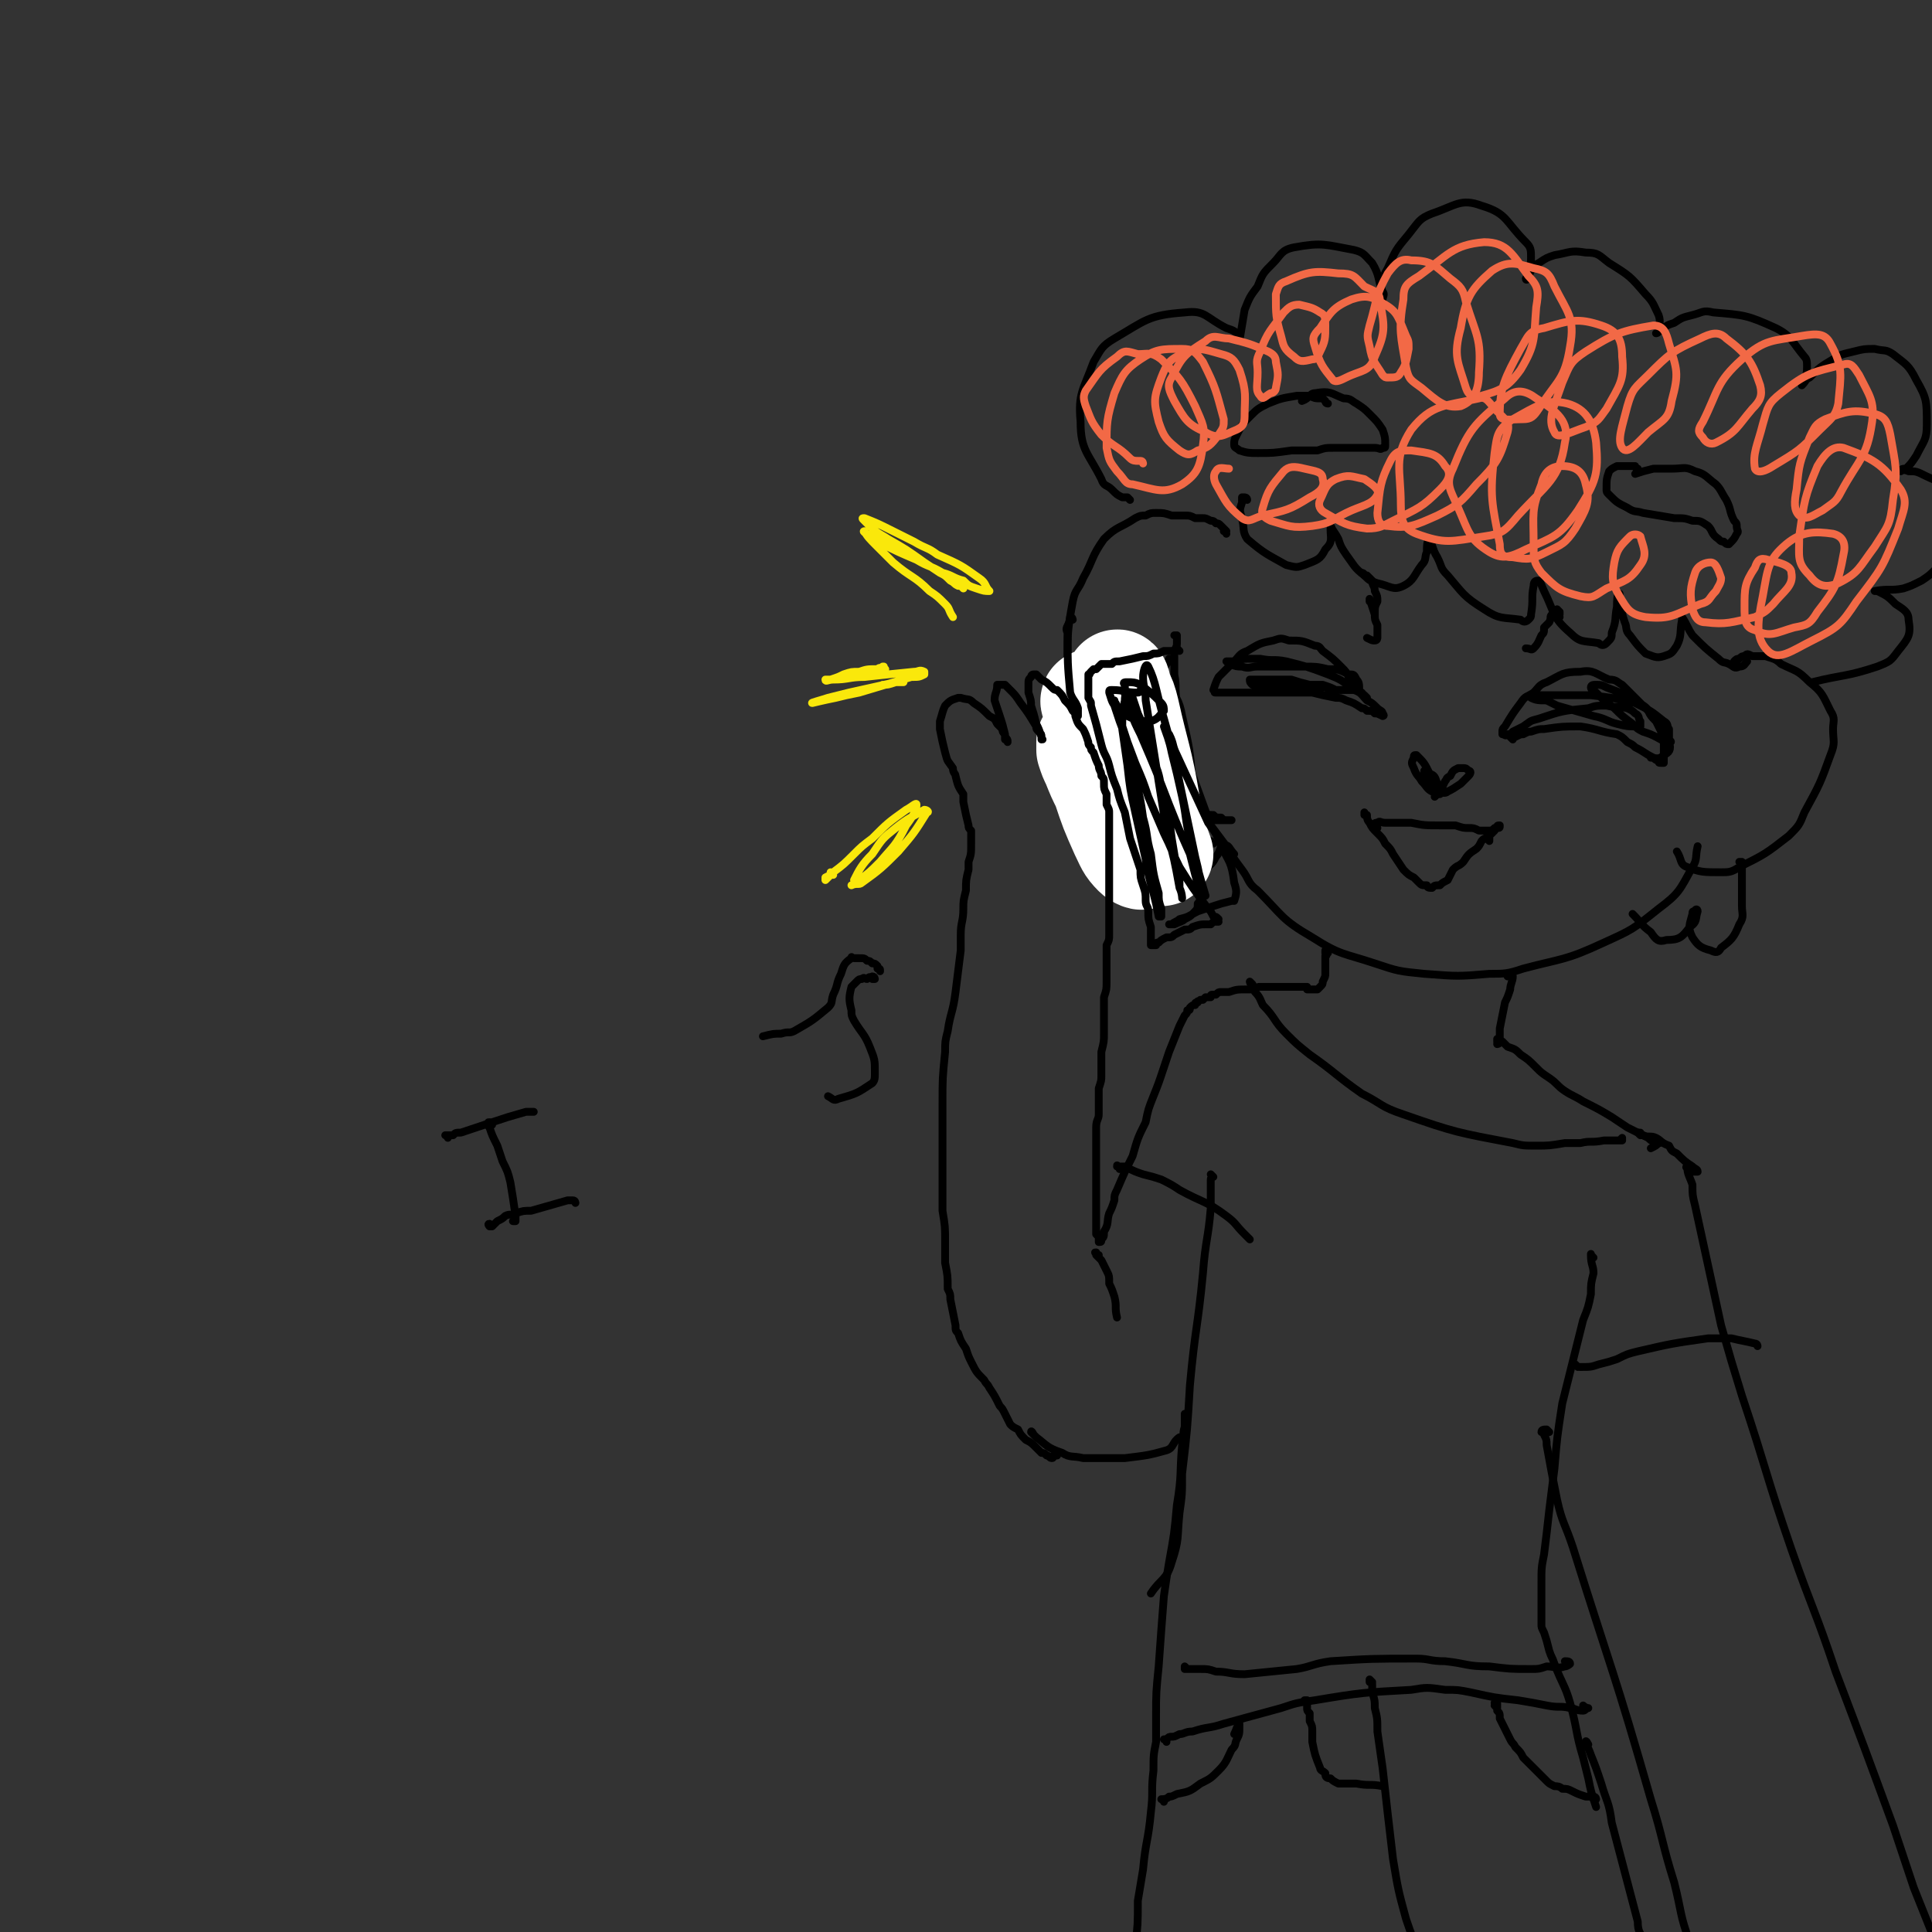 <svg viewBox='0 0 742 742' version='1.1' xmlns='http://www.w3.org/2000/svg' xmlns:xlink='http://www.w3.org/1999/xlink'><rect x="0" y="0" width="742" height="742" fill="#333333" stroke="none"/><g fill='none' stroke='#000000' stroke-width='3' stroke-linecap='round' stroke-linejoin='round'><path d='M452,245c0,0 0,-1 -1,-1 0,0 1,0 1,0 0,0 0,0 0,0 0,1 0,1 0,1 0,1 0,1 0,2 0,1 0,1 -1,3 0,2 0,2 0,4 0,2 0,2 0,5 1,5 0,5 1,11 1,8 1,8 3,17 1,4 0,4 2,8 4,11 4,11 8,22 3,4 3,4 6,8 3,5 3,5 6,9 3,4 2,5 6,8 10,10 9,11 21,18 11,7 12,6 24,10 9,3 9,3 19,4 13,1 13,1 25,0 6,0 7,0 13,-2 15,-4 16,-3 31,-10 11,-5 11,-5 21,-13 8,-6 8,-7 13,-16 2,-3 1,-4 2,-8 '/><path d='M471,205c0,-1 -1,-1 -1,-1 0,-1 1,0 1,0 -1,-1 -1,-1 -2,-2 -1,-1 -1,-1 -2,-1 -1,-1 -1,-1 -2,-1 -2,-1 -2,-1 -3,-1 -1,0 -1,0 -3,0 -2,-1 -2,-1 -4,-1 -3,0 -3,0 -5,0 -3,-1 -3,-1 -6,-1 -2,0 -2,0 -4,1 -2,0 -2,0 -4,1 -6,4 -7,3 -12,8 -5,7 -4,8 -8,15 -2,5 -3,4 -4,9 -2,11 -2,12 -2,22 0,5 1,5 2,9 2,4 2,4 5,7 5,6 6,6 12,10 5,2 5,2 10,2 5,1 5,0 10,0 '/><path d='M667,255c0,0 -1,-1 -1,-1 0,0 0,0 0,0 1,-1 1,-1 2,-1 1,-1 1,-1 2,-1 1,-1 1,-1 3,0 3,0 3,0 5,0 3,1 4,1 6,3 6,3 6,2 11,7 5,4 5,5 8,11 2,3 1,4 1,7 0,5 1,5 -1,10 -4,11 -4,11 -10,22 -2,5 -2,5 -6,9 -9,7 -9,7 -19,12 -3,2 -4,2 -7,2 -7,0 -8,0 -13,-2 -3,-1 -2,-3 -4,-6 '/><path d='M548,297c0,0 -1,-1 -1,-1 0,1 0,2 1,3 1,1 1,1 2,2 1,0 1,0 2,1 0,1 0,1 0,2 -1,0 -1,0 -2,0 -2,-1 -2,-2 -4,-4 -1,-2 -2,-2 -3,-5 -1,-2 -1,-2 0,-4 0,-1 0,-1 1,-1 3,3 3,3 5,7 2,1 2,1 3,4 1,2 1,2 1,4 0,0 0,0 0,0 1,-1 0,-1 1,-2 0,-1 0,-1 1,-3 1,-1 0,-1 2,-2 1,-2 1,-2 3,-3 1,0 1,0 2,0 1,0 1,0 2,1 1,0 1,1 0,2 -1,1 -1,1 -3,3 -3,2 -3,2 -5,3 -1,1 -2,0 -3,1 -1,0 -1,0 -2,1 '/><path d='M525,314c0,-1 -1,-1 -1,-1 0,0 0,0 0,0 0,0 0,-1 0,-1 0,0 0,0 0,1 0,0 1,0 1,0 0,1 0,2 1,3 1,2 1,2 3,4 2,2 2,2 3,4 2,2 2,2 3,4 2,3 2,3 4,6 2,2 2,2 4,3 1,1 1,1 2,2 1,1 1,1 3,1 0,1 1,1 2,1 1,-1 1,-1 3,-1 1,-1 1,-1 3,-2 1,-2 1,-2 2,-4 2,-2 2,-1 4,-3 2,-3 2,-3 5,-5 1,-1 1,-1 2,-3 1,-1 1,-1 2,-1 0,-1 0,-1 1,-2 1,0 1,0 1,0 0,0 0,0 1,-1 0,0 0,0 0,0 0,0 0,0 0,0 0,0 0,0 0,0 -1,0 -1,0 -2,0 -2,0 -2,0 -4,0 -2,-1 -2,-1 -4,-1 -2,0 -2,0 -5,-1 -3,0 -3,0 -6,0 -6,0 -6,0 -11,-1 -3,0 -3,0 -6,0 -2,0 -2,0 -4,0 -2,0 -2,-1 -3,0 -1,0 -1,0 -1,1 0,0 0,0 1,1 '/><path d='M572,323c0,0 0,0 -1,-1 0,0 1,1 1,1 0,0 0,0 0,-1 0,0 0,0 0,0 0,-1 0,-1 0,-1 1,-1 1,-1 1,-2 1,-1 1,-1 1,-1 0,0 1,0 1,0 0,-1 0,-1 1,-1 0,0 0,0 0,0 0,1 0,1 -1,1 '/><path d='M581,284c0,0 0,-1 -1,-1 0,0 1,1 1,1 0,0 0,-1 0,-1 1,0 1,0 1,0 2,-1 2,-1 3,-1 2,-1 2,-1 3,-1 3,-1 3,-1 5,-1 7,-1 7,-1 14,-1 7,1 7,2 14,3 2,1 2,1 4,3 2,1 2,1 3,2 4,2 3,2 7,4 1,1 1,1 2,1 0,1 0,1 1,1 0,0 1,0 1,0 0,0 0,-1 0,-1 0,-3 0,-3 0,-7 -1,-2 -1,-2 -1,-4 -1,-2 -1,-2 -2,-4 -2,-2 -2,-2 -3,-4 -5,-5 -5,-5 -10,-10 -2,-1 -2,-2 -5,-2 -5,-2 -6,-4 -11,-3 -7,0 -7,1 -13,4 -3,1 -3,2 -5,4 -3,2 -3,1 -5,4 -3,4 -3,4 -6,9 -1,1 -1,1 -1,2 0,1 0,1 0,1 1,0 1,1 2,0 1,0 1,0 2,-1 2,-1 2,-1 4,-2 3,-2 2,-2 6,-3 9,-3 9,-3 19,-4 3,-1 3,-1 7,-1 4,1 4,0 8,1 2,1 2,1 3,2 2,1 1,2 2,3 0,0 0,0 0,1 0,0 0,1 0,1 -1,0 -1,0 -1,0 -4,0 -4,0 -8,-1 -4,-1 -4,-2 -9,-3 -7,-2 -7,-2 -14,-4 -2,-1 -2,-1 -4,-2 -3,0 -4,0 -6,-1 0,0 1,0 1,-1 1,0 1,0 3,0 2,0 2,0 4,0 7,0 8,0 15,0 8,1 9,1 17,3 6,3 6,3 11,7 2,1 1,2 2,3 0,2 0,2 0,4 1,1 1,1 0,1 -2,0 -3,-1 -5,-2 -2,-1 -2,-1 -5,-2 -2,-1 -2,-1 -4,-3 -4,-3 -4,-3 -7,-6 -4,-3 -4,-3 -7,-6 -1,-1 -2,-1 -2,-2 0,-1 1,-1 2,-1 2,0 2,0 4,1 5,2 6,2 11,5 3,2 4,2 6,5 4,5 5,5 7,11 1,3 0,4 -2,5 -2,2 -3,1 -5,1 '/><path d='M599,237c0,0 -1,0 -1,-1 0,0 1,0 1,0 0,0 0,0 0,-1 1,0 1,0 0,0 0,0 0,0 0,0 0,0 -1,-1 -1,-1 -1,1 -1,1 -2,2 -1,1 0,1 -1,3 -1,1 -1,1 -2,2 0,2 0,2 -1,3 -1,2 -1,3 -3,5 -1,1 -1,0 -3,0 '/><path d='M525,268c0,0 0,0 -1,-1 0,0 1,1 1,1 -1,0 -1,-1 -2,-2 -1,0 -1,-1 -1,-2 -2,-2 -2,-2 -4,-4 -1,-2 -1,-2 -3,-4 -3,-3 -3,-3 -7,-6 -1,-1 -1,-2 -3,-2 -5,-2 -5,-2 -10,-2 -3,-1 -3,-1 -6,0 -5,1 -5,1 -10,4 -3,1 -3,2 -5,4 -3,3 -3,3 -6,6 -1,2 -1,2 -2,5 0,0 0,0 0,0 1,1 0,1 1,1 1,0 1,0 2,0 2,0 2,0 4,0 2,0 2,0 4,0 6,0 6,0 11,0 4,0 4,0 7,0 5,0 5,0 9,0 4,1 4,1 9,2 2,0 2,0 4,1 3,1 3,1 6,3 1,0 1,0 2,1 2,0 2,0 3,1 1,0 1,0 3,1 0,0 0,0 0,0 0,0 0,0 0,0 0,0 1,0 0,-1 0,-1 -1,-1 -2,-2 -2,-2 -2,-2 -4,-3 -2,-2 -2,-3 -5,-4 -5,-4 -5,-4 -10,-6 -8,-3 -8,-3 -16,-5 -5,-1 -5,0 -10,-1 -3,0 -3,0 -5,0 -3,0 -3,1 -6,1 -1,0 -1,0 -2,0 0,0 0,0 0,0 1,1 1,1 1,1 3,1 3,1 5,1 3,1 3,0 6,0 4,0 4,0 8,0 5,0 5,0 10,0 4,0 5,0 9,1 4,0 4,0 8,2 2,0 2,0 3,2 1,1 1,2 1,3 -1,1 -1,0 -2,1 -3,0 -3,0 -6,0 -3,0 -3,0 -5,-1 -3,0 -3,-1 -6,-1 -4,-1 -4,-1 -7,-2 -6,0 -6,0 -11,0 -2,0 -2,0 -4,0 -1,0 -1,0 -1,0 -1,0 -1,0 0,0 0,1 0,1 1,2 3,0 3,0 7,0 4,0 4,0 8,0 3,0 3,0 7,0 3,0 3,0 5,0 3,1 3,1 5,2 '/><path d='M527,231c0,0 -1,0 -1,-1 0,0 0,1 0,1 0,0 0,-1 0,-1 0,0 0,0 0,0 0,0 0,0 0,0 0,0 0,0 0,0 1,3 1,3 2,6 0,2 0,2 1,4 0,1 0,1 0,3 0,1 0,1 0,2 0,0 0,1 -1,1 -1,0 -1,0 -3,-1 '/><path d='M524,221c0,0 0,-1 -1,-1 0,0 1,0 1,1 1,0 1,0 1,0 1,1 1,1 2,2 0,2 1,2 1,4 1,2 1,2 1,4 -1,2 -1,2 -1,5 '/><path d='M510,155c-1,0 -1,-1 -1,-1 -1,-1 -1,-1 -2,-1 -2,0 -2,0 -4,-1 -3,0 -3,0 -5,0 -6,1 -6,1 -11,3 -4,2 -4,2 -7,5 -3,3 -3,3 -5,7 -1,2 -1,2 -1,4 0,1 1,1 2,2 3,1 4,1 7,1 6,0 6,0 13,-1 5,0 5,0 10,0 3,-1 3,-1 6,-1 5,0 5,0 10,0 3,0 3,0 6,0 2,0 2,1 3,0 1,0 1,0 1,-1 0,-3 0,-3 -1,-6 -2,-3 -2,-3 -5,-6 -2,-2 -2,-2 -5,-4 -2,-1 -2,-2 -5,-2 -5,-2 -5,-3 -11,-2 -2,0 -2,2 -5,3 '/><path d='M629,180c-1,0 -1,-1 -1,-1 -1,0 -1,0 -1,0 -1,0 -1,0 -3,0 -1,0 -1,0 -3,0 -2,1 -2,1 -3,2 -1,3 -1,3 -1,7 0,1 0,1 1,2 3,3 3,3 7,5 3,2 3,1 6,2 6,1 6,1 12,2 4,0 4,0 7,1 3,0 3,0 6,2 2,2 1,3 4,5 1,1 1,1 2,1 1,1 1,1 2,1 2,-2 2,-2 3,-4 1,-1 0,-1 0,-3 0,-1 0,-1 -1,-2 -2,-4 -1,-4 -3,-8 -2,-3 -2,-4 -4,-6 -4,-3 -4,-4 -8,-5 -4,-2 -4,-1 -9,-1 -3,0 -3,0 -7,0 -4,1 -4,1 -7,2 '/><path d='M419,275c0,0 0,-1 -1,-1 0,0 1,1 1,1 0,0 -1,0 -1,0 -2,1 -2,1 -3,2 -3,2 -3,2 -5,5 -2,3 -2,3 -2,6 -1,5 -1,6 0,10 1,2 1,3 3,3 6,1 7,1 13,1 2,-1 3,-1 5,-2 2,-1 4,-2 3,-2 0,0 -3,0 -5,1 -2,2 -2,2 -3,5 -1,2 -2,3 -2,6 0,6 -1,8 2,13 2,3 4,3 8,4 2,0 3,0 5,-1 6,-3 6,-4 11,-8 0,-1 0,-2 0,-2 0,0 0,1 0,2 -1,5 -2,5 -1,9 1,4 1,5 4,8 2,1 3,1 5,1 4,-1 5,-1 8,-3 2,-2 2,-2 3,-4 2,-2 1,-4 3,-4 2,-1 2,1 4,3 '/><path d='M669,332c0,0 -1,-1 -1,-1 0,0 0,0 1,0 0,1 0,1 0,1 0,1 0,1 0,2 0,2 0,2 0,4 0,5 0,5 0,10 0,3 1,4 -1,7 -2,5 -3,6 -7,9 -1,2 -2,2 -4,1 -4,-1 -5,-2 -7,-5 -2,-4 -1,-5 0,-9 0,-1 0,-1 1,-1 0,-1 1,-1 1,0 -1,3 0,4 -3,6 -3,4 -4,5 -9,5 -3,1 -4,0 -6,-3 -4,-3 -3,-3 -7,-7 '/><path d='M479,192c0,-1 -1,-1 -1,-1 0,0 0,0 0,0 0,0 0,0 -1,0 0,1 0,1 0,2 -1,3 -1,3 0,6 1,4 0,5 2,8 7,6 8,6 15,10 4,1 4,1 7,0 5,-2 6,-2 8,-6 3,-3 2,-4 2,-8 1,0 0,-1 0,-1 1,2 2,3 3,5 1,3 1,3 3,6 3,4 3,5 7,8 2,2 2,2 5,3 5,1 6,3 10,1 4,-2 4,-4 7,-8 2,-2 1,-3 2,-5 0,-2 0,-5 1,-4 1,0 1,3 3,6 2,4 1,4 4,7 6,7 6,8 14,13 6,4 7,3 14,4 1,1 2,1 3,0 1,-1 1,-1 1,-2 1,-6 0,-6 1,-11 0,-2 1,-2 2,-2 1,1 1,2 2,4 4,8 3,10 10,16 4,4 5,3 11,4 1,1 2,1 3,0 2,-2 2,-2 2,-4 2,-5 1,-5 2,-10 0,-2 0,-5 1,-5 0,1 0,3 1,6 0,2 0,2 1,5 1,2 0,3 2,5 3,4 3,4 6,7 3,1 4,2 7,1 3,-1 3,-1 5,-4 2,-4 1,-5 2,-10 0,0 0,-1 0,-1 2,3 2,4 4,7 5,5 5,5 10,9 2,2 2,1 4,2 2,1 2,2 4,1 2,0 2,-1 3,-2 '/><path d='M434,192c-1,-1 -1,-1 -1,-1 -1,0 0,0 0,0 -1,0 -1,0 -2,0 -2,-1 -2,-1 -4,-3 -2,-2 -3,-1 -4,-4 -5,-10 -8,-11 -8,-22 -1,-11 1,-12 5,-23 3,-5 3,-6 8,-9 12,-7 13,-9 27,-10 8,-1 8,2 16,6 3,1 3,1 5,3 0,1 0,1 0,2 0,0 0,0 0,0 1,-6 1,-6 2,-12 2,-5 2,-5 5,-9 2,-5 2,-5 6,-9 3,-3 3,-5 8,-6 11,-2 12,-1 23,1 4,1 4,2 7,5 3,5 2,6 4,11 1,1 0,2 0,3 0,0 -1,0 -1,0 1,-6 0,-7 3,-12 3,-7 3,-7 8,-13 4,-5 4,-6 9,-8 9,-3 11,-6 19,-3 10,3 9,6 17,14 2,2 2,3 2,6 0,4 -1,4 -1,8 0,0 -1,1 -1,0 1,-1 1,-1 2,-3 1,-2 1,-2 3,-3 3,-2 3,-2 6,-3 6,-1 6,-2 12,-1 5,0 5,1 9,4 8,5 8,5 14,12 3,3 3,4 5,8 1,3 0,3 0,6 0,1 -1,1 -1,1 1,0 1,-1 2,-1 2,-2 2,-2 5,-3 3,-2 3,-2 7,-3 4,-1 4,-2 8,-1 12,1 13,1 24,6 6,3 6,5 11,11 1,1 1,2 1,4 0,4 -1,4 -2,7 0,0 0,0 0,0 2,-2 1,-2 3,-3 4,-4 4,-4 9,-7 3,-2 4,-2 8,-3 4,-1 4,-1 8,-1 4,1 4,0 7,2 5,4 6,4 9,10 4,7 4,8 4,17 0,6 -1,6 -4,12 -2,3 -2,3 -4,5 -1,0 -2,0 -2,1 0,0 1,-1 3,0 3,0 3,0 7,2 2,1 3,1 5,3 4,6 5,7 6,14 1,5 0,6 -2,11 -1,4 -2,4 -5,7 -3,3 -3,3 -6,5 -4,2 -4,2 -7,3 -5,1 -6,0 -11,1 0,0 1,0 1,0 4,2 4,2 7,5 3,2 5,3 5,6 1,6 0,7 -4,12 -3,4 -3,4 -8,6 -12,4 -13,3 -25,6 '/><path d='M438,263c0,0 -1,-1 -1,-1 0,0 0,1 0,1 0,0 0,0 0,0 0,2 0,2 1,4 0,4 0,4 1,8 0,5 0,5 1,10 0,6 1,6 1,11 1,8 1,8 2,16 0,3 0,3 1,5 0,1 0,1 0,1 1,0 1,0 1,0 1,0 1,-1 2,-1 1,0 1,0 2,0 1,0 1,0 2,-1 5,0 5,0 9,0 4,-1 4,-1 8,-1 1,0 1,0 2,0 2,0 2,0 3,0 0,0 0,0 0,0 -1,0 -1,0 -2,0 -1,0 -1,0 -2,-1 -2,0 -2,0 -3,-1 -2,0 -2,0 -4,-1 -3,-2 -3,-2 -7,-3 -2,0 -2,-1 -4,-1 -3,0 -3,0 -5,0 -2,-1 -2,-1 -3,-1 -2,-1 -2,-1 -3,-1 -1,-1 -1,-1 -1,-1 0,-1 -1,-1 -1,-1 0,-2 0,-2 0,-3 0,-3 0,-3 0,-5 0,-2 0,-2 -1,-4 -1,-7 -1,-7 -3,-14 0,-3 0,-3 -1,-5 -1,-4 -1,-4 -2,-8 -1,-2 -1,-2 -1,-5 0,0 0,0 0,0 0,-1 -1,-1 0,-1 0,0 0,0 0,0 1,-1 1,-1 2,-1 1,0 1,0 2,0 2,0 2,0 3,-1 3,0 3,0 6,-1 3,-1 3,-1 6,-2 0,0 0,0 0,0 0,0 0,0 1,0 0,0 0,0 0,0 0,0 0,0 -1,-1 0,0 0,1 0,1 -1,1 -1,1 -2,3 -1,3 -1,3 -2,5 -1,4 -1,4 -2,8 -1,5 0,5 -1,10 0,11 0,11 0,21 0,2 0,2 1,4 0,0 0,1 0,1 -1,-1 -1,-2 -2,-3 -2,-5 -2,-5 -3,-9 -2,-11 -2,-11 -3,-21 -1,-5 -1,-6 0,-9 0,-1 3,-2 3,-1 5,10 5,11 7,22 2,13 2,13 2,26 0,3 1,4 0,5 -1,1 -2,0 -3,-1 -2,-2 -2,-2 -2,-5 -2,-13 -3,-13 -4,-27 0,-5 -1,-6 0,-11 2,-6 3,-8 6,-10 1,-1 2,2 3,4 4,9 5,9 7,19 2,5 2,5 2,10 0,8 -1,8 -2,15 0,0 0,1 0,1 -2,-3 -3,-3 -4,-7 -2,-7 -2,-7 -3,-14 -1,-10 -1,-11 -1,-21 0,-3 1,-6 2,-5 3,2 5,5 6,11 3,13 3,13 4,26 0,10 -1,11 -3,20 0,1 -1,2 -1,1 -3,-3 -3,-4 -5,-9 -5,-15 -4,-15 -8,-30 -1,-6 -1,-6 -2,-11 -1,-4 -1,-4 -1,-8 0,-1 0,-3 0,-2 0,0 0,2 0,4 1,8 1,8 1,16 1,13 1,13 1,25 0,2 0,3 0,4 1,1 1,-1 1,-2 -1,-5 -1,-5 -2,-10 -2,-11 -2,-11 -4,-22 0,-4 0,-4 -1,-8 0,-1 0,-2 0,-1 1,2 1,4 2,8 3,13 3,13 6,26 1,6 1,6 2,12 2,7 2,7 4,15 0,1 0,1 0,1 0,0 0,0 0,-1 0,0 0,0 0,0 0,-1 0,-1 1,-1 0,-1 0,-1 1,-1 1,0 1,0 2,-1 2,-1 2,-1 5,-1 1,-1 1,-1 3,-1 1,0 1,0 2,0 1,0 1,0 2,0 1,0 1,0 2,0 0,0 0,0 0,0 0,0 -1,0 -1,-1 0,0 0,1 1,1 0,0 0,0 0,0 -1,0 -1,0 -2,0 -1,0 -1,0 -2,0 -1,-1 -1,-1 -3,-1 -1,0 -1,0 -3,0 -2,0 -3,0 -5,0 -4,-1 -4,-1 -8,-2 -2,0 -2,0 -3,-1 -1,0 -2,0 -2,-1 -1,-1 -1,-2 -1,-3 0,-3 0,-3 0,-7 1,-3 1,-3 1,-6 1,-4 1,-4 1,-8 0,-5 0,-5 0,-9 0,-4 0,-4 0,-8 0,-5 0,-5 0,-10 0,-2 0,-2 0,-4 0,-1 0,-1 0,-2 0,0 1,1 1,1 1,5 1,5 2,11 2,6 2,6 3,12 1,7 1,7 3,14 1,6 1,6 2,12 0,4 -1,4 0,9 1,1 2,3 2,2 1,-5 1,-7 1,-15 0,-6 -1,-6 -1,-12 -1,-11 -1,-11 -2,-23 0,0 0,-1 1,-1 2,11 2,12 5,24 1,6 1,6 2,12 0,7 0,7 1,14 0,0 0,0 0,0 0,0 0,0 0,-1 '/></g>
<g fill='none' stroke='#FFFFFF' stroke-width='40' stroke-linecap='round' stroke-linejoin='round'><path d='M419,286c0,0 -1,-1 -1,-1 0,1 0,1 0,3 1,3 1,3 2,5 2,5 2,5 4,9 3,9 3,9 7,18 2,4 2,5 5,8 1,1 3,2 3,1 -1,-7 -2,-9 -4,-18 -2,-6 -2,-6 -5,-12 -4,-11 -4,-11 -8,-23 -1,-3 -1,-3 -2,-6 0,0 -1,-1 0,-1 2,4 3,5 5,10 6,10 6,10 11,21 4,7 3,8 6,16 1,3 1,3 2,7 1,2 2,5 2,5 -1,-2 -3,-4 -4,-9 -4,-12 -4,-13 -7,-25 -1,-8 -2,-8 -3,-15 -2,-9 -2,-11 -3,-17 0,-1 1,1 1,3 2,4 2,4 3,8 4,18 5,18 8,36 2,9 1,9 2,18 '/></g>
<g fill='none' stroke='#000000' stroke-width='3' stroke-linecap='round' stroke-linejoin='round'><path d='M510,366c0,0 -1,-1 -1,-1 0,0 0,1 0,1 1,0 1,0 1,0 0,0 0,0 -1,0 0,0 0,0 0,0 0,1 1,1 0,1 0,2 0,2 0,4 0,2 0,2 0,3 0,1 0,1 -1,3 0,1 0,1 -1,2 0,0 0,0 -1,1 0,0 0,0 0,0 -1,0 -1,0 -1,0 0,0 0,0 0,0 0,0 0,0 -1,0 0,0 0,0 0,0 0,0 0,0 0,0 -1,0 -1,0 -1,0 0,0 0,0 -1,0 0,-1 0,-1 0,-1 -1,0 -1,0 -1,0 -1,0 -1,0 -1,0 0,0 0,0 -1,0 -1,0 -1,0 -1,0 -1,0 -1,0 -2,0 -1,0 -1,0 -2,0 -1,0 -1,0 -2,0 -1,0 -1,0 -2,0 -2,0 -2,0 -3,0 -1,0 -1,0 -2,0 -1,0 -1,0 -1,0 -1,0 -1,0 -2,1 -1,0 -1,0 -3,0 0,0 0,0 0,0 -4,0 -4,0 -7,1 0,0 0,0 -1,0 -1,0 -1,0 -1,0 -1,0 -1,0 -1,0 -1,0 -1,0 -2,1 -1,0 -1,0 -1,0 -1,0 -1,0 -1,1 -1,0 -1,0 -1,0 -1,0 -1,0 -1,0 -1,1 -1,1 -1,1 -1,0 -1,0 -1,0 -1,1 -1,0 -1,1 -1,0 -1,0 -1,1 -1,0 -1,0 -2,1 0,1 0,1 -1,1 0,1 0,1 -1,2 -1,2 -1,2 -2,4 -2,5 -2,5 -4,10 -1,3 -1,3 -2,6 -2,6 -2,6 -4,11 -2,5 -2,5 -3,10 -3,6 -3,6 -5,13 -3,6 -3,6 -6,13 -1,2 -1,2 -1,4 -1,3 -1,3 -2,5 -1,3 0,4 -2,7 0,2 0,2 -1,3 0,1 0,1 -1,1 0,0 0,0 0,0 1,0 0,0 0,0 0,-1 0,0 0,0 0,0 0,0 0,-1 0,0 0,0 0,-1 0,0 0,0 -1,-1 0,0 0,0 0,-1 0,-1 0,-1 0,-1 0,-1 0,-1 0,-2 0,-1 0,-1 0,-2 0,-2 0,-2 0,-5 0,-2 0,-2 0,-4 0,-1 0,-1 0,-3 0,-2 0,-2 0,-4 0,-2 0,-2 0,-4 0,-2 0,-2 0,-5 0,-3 0,-3 0,-5 0,-3 0,-3 0,-5 0,-3 1,-3 1,-5 0,-3 0,-3 0,-6 0,-2 0,-2 0,-4 1,-3 1,-3 1,-5 0,-2 0,-2 0,-4 0,-3 0,-3 0,-5 1,-4 1,-4 1,-7 0,-3 0,-3 0,-5 0,-2 0,-2 0,-4 0,-2 0,-2 0,-5 1,-3 1,-3 1,-6 0,-3 0,-3 0,-5 0,-2 0,-2 0,-4 0,-3 0,-3 0,-5 1,-2 1,-2 1,-4 0,-3 0,-3 0,-6 0,-2 0,-2 0,-4 0,-2 0,-2 0,-4 0,-1 0,-1 0,-3 0,-2 0,-2 0,-3 0,-3 0,-3 0,-5 0,-2 0,-2 0,-3 0,-3 0,-3 0,-6 0,-1 0,-1 0,-3 0,-3 0,-3 0,-5 0,-2 0,-2 0,-5 0,-1 0,-1 -1,-3 0,-2 0,-2 0,-4 -1,-2 -1,-2 -1,-4 0,-2 0,-2 -1,-3 0,-2 -1,-2 -1,-4 -1,-2 -1,-2 -2,-5 -1,-1 -1,-1 -1,-2 -1,-1 -1,-1 -1,-2 -1,-3 -1,-3 -2,-5 -2,-2 -2,-2 -3,-5 0,-1 0,-1 -1,-2 -1,-2 -1,-2 -3,-4 -1,-2 -1,-2 -3,-4 -1,0 -1,0 -2,-1 -2,-2 -2,-2 -4,-3 -1,-1 -1,-1 -2,-2 -1,0 -1,0 -1,0 -1,0 -1,1 -1,1 -1,1 -1,1 -1,3 0,1 0,1 0,3 1,3 1,3 1,5 1,3 1,3 2,7 1,2 1,2 2,5 0,1 0,0 0,1 0,0 0,0 0,0 1,0 0,0 0,-1 0,-1 0,-1 -1,-2 -1,-1 -1,-1 -1,-2 -3,-5 -3,-5 -6,-9 -2,-3 -2,-3 -4,-5 -1,-1 -1,-1 -2,-2 -1,0 -1,0 -2,0 -1,0 -1,0 -1,0 0,3 -1,3 -1,6 1,3 1,3 2,6 1,3 1,3 2,7 0,1 0,1 0,2 1,0 1,0 1,1 0,0 0,0 0,0 0,0 0,0 0,0 0,-1 0,-1 -1,-2 0,-2 -1,-1 -1,-3 -1,-1 -1,-1 -2,-2 -1,-2 -1,-2 -3,-3 -3,-3 -3,-3 -6,-5 -2,-2 -2,-1 -5,-2 0,0 -1,0 -1,0 -3,1 -3,1 -5,3 -1,2 -1,3 -2,6 0,1 0,1 0,3 1,5 1,5 2,9 1,4 1,3 3,6 0,2 1,2 1,3 1,4 1,4 3,7 0,2 0,2 0,3 1,5 1,5 2,9 0,1 0,1 1,2 0,3 0,3 0,5 0,4 0,4 -1,7 0,2 0,2 0,3 -1,4 -1,4 -1,8 -1,4 -1,4 -1,7 0,5 -1,5 -1,10 0,3 0,3 0,6 -1,8 -1,8 -2,16 -1,8 -2,8 -3,15 -1,4 -1,4 -1,8 -1,10 -1,10 -1,20 0,7 0,7 0,14 0,3 0,3 0,7 0,4 0,4 0,8 0,6 0,6 0,12 1,6 1,6 1,12 0,4 0,4 0,8 1,5 1,5 1,10 1,2 1,2 1,4 1,5 1,5 2,10 0,2 0,2 1,3 1,3 1,3 3,6 1,3 1,3 2,5 2,4 2,4 5,7 1,2 1,1 2,3 2,3 2,3 4,7 1,1 1,1 2,3 1,2 1,2 2,4 1,1 1,1 3,2 1,2 1,2 3,4 2,1 2,1 4,3 1,1 1,1 2,2 1,0 1,0 2,1 1,0 1,1 2,1 1,0 0,-1 1,-1 1,0 1,0 1,0 '/><path d='M453,250c0,0 -1,-1 -1,-1 0,0 0,0 0,0 0,1 0,1 -1,1 -1,0 -1,0 -2,0 -1,0 -1,0 -2,0 -2,1 -2,1 -4,1 -2,1 -2,1 -4,1 -4,1 -4,1 -9,2 -2,0 -2,0 -3,1 -2,0 -2,0 -4,0 -1,1 -1,1 -2,2 -1,0 -1,0 -1,0 -1,1 -1,1 -1,1 -1,1 0,1 -1,1 0,0 0,0 0,1 0,0 0,0 0,1 0,0 0,0 0,1 0,1 0,1 0,1 0,3 0,3 0,5 1,2 1,1 1,3 2,7 2,7 4,15 1,4 2,4 3,8 1,4 1,4 3,9 1,4 1,4 3,9 1,5 1,5 2,10 2,6 2,6 4,12 0,3 0,3 1,6 1,3 1,3 1,6 0,2 1,2 1,4 0,3 0,3 1,6 0,2 0,2 0,3 0,1 0,1 0,2 0,0 0,0 0,1 0,0 0,0 0,1 0,0 0,0 1,0 0,0 0,0 0,0 0,0 0,0 0,0 0,0 0,0 1,0 0,-1 0,-1 1,-1 1,-1 1,-1 3,-2 2,0 2,0 3,-1 2,-1 2,-1 4,-2 2,0 2,0 3,-1 3,-1 3,-1 5,-1 1,0 1,0 2,0 1,-1 1,-1 2,-1 0,0 0,0 1,0 0,0 0,0 0,0 0,0 -1,0 -1,0 0,-1 1,-1 1,-1 -1,-1 -1,-1 -2,-1 -1,-2 -1,-2 -2,-3 -6,-8 -6,-8 -11,-16 -3,-6 -3,-7 -6,-13 -3,-7 -3,-7 -6,-14 -2,-6 -2,-6 -5,-13 -3,-8 -3,-8 -6,-16 -1,-3 -1,-3 -2,-6 0,-1 0,-1 0,-2 0,0 0,0 0,0 0,1 1,1 1,3 2,7 2,7 4,13 2,7 2,7 3,14 2,8 2,8 3,15 2,7 1,7 3,14 1,8 1,8 3,15 0,3 0,3 1,6 0,1 0,2 0,3 0,0 0,0 -1,0 -1,-5 -1,-5 -2,-9 -2,-7 -2,-7 -3,-13 -2,-9 -2,-9 -4,-18 -2,-9 -2,-9 -3,-18 -1,-7 -1,-7 -2,-14 0,-5 0,-6 1,-11 0,-1 0,-2 1,-2 1,0 1,1 2,1 1,3 1,3 2,6 4,9 4,9 6,18 3,7 2,7 4,15 2,7 2,7 3,15 1,6 1,6 2,12 1,3 1,3 1,7 1,2 1,4 1,4 0,0 0,-2 -1,-4 -2,-11 -2,-11 -5,-22 -4,-25 -4,-25 -8,-50 0,-5 -1,-5 -1,-9 0,-2 1,-6 2,-4 3,6 3,10 6,20 2,7 2,7 4,15 4,19 4,19 8,38 1,4 1,4 2,9 1,3 1,3 2,6 0,0 0,0 0,0 -3,-10 -3,-10 -5,-19 -3,-9 -2,-10 -4,-19 -2,-9 -2,-9 -4,-17 -1,-5 -2,-7 -3,-10 0,-1 1,2 2,3 2,4 1,4 3,8 6,13 6,13 12,26 3,4 3,4 5,9 3,6 4,6 5,14 1,3 1,4 0,7 0,0 -1,0 -1,0 -4,1 -4,1 -7,2 -3,1 -3,1 -6,2 -4,2 -3,2 -7,3 -1,1 -2,1 -3,2 -1,0 -1,0 -1,0 0,0 0,0 1,0 1,0 1,0 1,0 2,-1 3,-1 4,-2 2,-1 2,-1 3,-2 2,-2 2,-2 2,-4 1,-1 1,-2 1,-4 -2,-7 -2,-7 -4,-15 -4,-9 -4,-9 -8,-19 -5,-13 -5,-13 -11,-27 -2,-4 -2,-4 -4,-9 -2,-5 -2,-5 -2,-10 -1,-1 0,-1 1,-1 2,0 3,0 5,1 4,3 4,3 8,7 1,1 1,2 1,3 -2,2 -2,3 -5,4 -4,0 -5,0 -9,-2 -2,-1 -2,-1 -4,-3 -2,-2 -2,-3 -3,-6 0,-1 0,-1 1,-1 5,0 5,1 10,1 1,0 1,-1 1,-1 '/><path d='M412,238c0,0 0,-1 -1,-1 0,0 0,1 0,1 -1,3 -2,3 -1,5 0,11 0,12 1,23 1,3 2,3 3,6 0,1 0,1 0,3 '/><path d='M580,375c0,0 -1,0 -1,-1 0,0 0,1 0,1 0,0 0,0 0,0 1,0 1,-1 1,-1 1,0 1,1 1,1 0,2 -1,3 -1,5 -1,3 -1,3 -2,5 -1,5 -1,5 -2,10 0,2 0,2 0,5 0,0 0,0 0,0 0,1 -1,1 -1,1 0,0 1,-1 1,-1 '/><path d='M576,400c0,0 -1,-1 -1,-1 0,0 0,1 0,1 0,0 0,-1 0,-1 1,0 1,1 2,1 1,1 1,1 2,2 3,1 3,1 5,3 3,2 3,2 6,5 2,2 2,2 5,4 3,2 3,3 6,5 3,2 4,2 7,4 6,3 6,3 11,6 3,2 3,2 6,4 2,1 2,1 4,2 2,1 2,1 4,2 1,1 1,1 3,2 1,0 2,0 1,0 -1,1 -1,1 -3,2 '/><path d='M630,436c0,0 -1,-1 -1,-1 0,0 0,0 1,0 0,1 0,1 1,1 2,1 3,0 5,1 2,1 2,2 5,3 1,2 1,2 3,3 3,3 3,3 6,5 1,1 2,1 2,2 0,0 -1,0 -2,0 '/><path d='M649,449c-1,0 -2,-1 -1,-1 0,3 1,4 2,7 0,4 0,4 1,8 5,23 5,23 10,46 4,14 4,14 8,27 10,30 9,30 19,59 8,23 9,23 17,47 11,29 11,29 22,59 4,12 4,12 8,24 6,15 6,15 12,30 0,2 0,2 -1,3 '/><path d='M595,550c0,0 -1,-1 -1,-1 -1,0 -2,0 -2,1 0,0 1,0 1,1 1,2 1,2 1,4 2,11 2,11 4,21 2,9 3,9 6,18 15,48 16,48 30,97 5,16 4,16 9,32 3,12 2,12 6,23 5,14 7,14 11,28 1,3 0,3 0,7 '/><path d='M612,483c-1,-1 -1,-1 -1,-1 0,-1 0,0 0,0 0,0 0,0 0,0 0,4 1,4 1,7 -1,4 -1,4 -1,8 -1,5 -1,5 -3,10 -4,16 -4,16 -8,32 -2,13 -2,13 -3,25 -1,8 -1,8 -2,16 -1,9 -1,9 -2,17 -1,5 -1,5 -1,11 0,6 0,6 0,11 0,1 0,1 0,1 0,1 0,1 0,1 0,1 0,1 0,1 0,0 0,0 0,0 0,1 0,1 0,1 0,1 0,1 0,1 0,1 0,1 1,3 1,3 1,3 2,7 1,3 1,2 2,5 3,8 4,8 6,15 3,11 2,11 5,21 1,4 1,4 2,8 1,5 1,5 3,11 '/><path d='M466,452c0,0 -1,-1 -1,-1 0,0 0,0 0,0 1,1 0,1 0,2 0,5 0,5 0,11 -1,12 -2,12 -3,25 -2,21 -3,21 -5,43 -1,17 -1,17 -3,34 0,8 0,8 -1,15 -1,10 0,10 -3,19 -2,7 -4,6 -8,12 '/><path d='M456,544c0,0 -1,0 -1,-1 0,0 0,1 0,1 0,2 0,2 0,4 -1,3 0,3 -1,7 -1,11 0,11 -2,23 -1,11 -1,11 -3,22 -1,6 -1,6 -2,13 -1,13 -1,13 -2,27 -1,10 -1,10 -1,19 0,5 0,5 0,10 -1,5 -1,5 -1,11 -1,8 0,8 -1,16 -1,11 -2,11 -3,22 -1,6 -1,6 -2,12 0,9 0,9 -1,18 -1,6 -2,5 -4,10 0,0 0,0 0,0 '/><path d='M610,670c0,0 -1,-2 -1,-1 0,1 1,2 2,5 2,5 2,5 4,11 2,7 3,7 4,15 5,19 5,19 10,38 0,4 1,4 2,7 '/><path d='M481,378c0,0 -1,-1 -1,-1 0,0 0,1 1,1 0,0 0,0 0,0 0,0 0,0 0,0 1,2 1,2 1,3 2,2 2,3 3,5 5,5 4,6 9,11 4,4 4,4 9,8 10,7 10,8 20,15 8,4 7,5 16,8 20,7 21,7 42,11 4,1 4,1 9,1 5,0 5,0 11,-1 3,0 3,0 6,0 4,-1 4,0 9,-1 2,0 2,0 4,0 0,0 0,0 1,0 1,0 1,0 2,0 0,-1 0,-1 0,-1 0,0 0,0 -1,1 '/><path d='M430,449c0,-1 -1,-1 -1,-1 0,-1 0,0 1,0 0,0 0,0 0,0 1,0 1,0 2,0 4,2 4,2 7,3 4,1 4,1 7,2 4,2 4,2 7,4 9,5 10,4 18,10 4,3 3,3 7,7 1,1 1,1 2,2 '/><path d='M606,525c0,0 -1,-1 -1,-1 0,0 0,0 0,0 1,1 1,1 2,1 4,0 4,0 7,-1 4,-1 4,-1 7,-2 4,-2 4,-2 8,-3 13,-3 13,-3 27,-5 4,0 4,0 9,0 4,1 5,1 9,2 1,0 1,1 1,1 '/><path d='M456,641c0,0 -1,-1 -1,-1 0,0 0,1 0,1 1,0 1,0 2,0 2,0 2,0 4,0 3,0 3,0 6,1 5,0 5,1 11,1 10,-1 10,-1 20,-2 6,-1 6,-2 13,-3 16,-1 16,-1 33,-1 5,0 5,1 11,1 9,1 8,2 17,2 8,1 8,1 16,1 3,0 3,0 6,-1 3,0 4,1 7,0 1,0 2,-1 2,-1 0,-1 -1,-1 -2,-1 '/><path d='M448,669c0,0 0,-1 -1,-1 0,0 1,0 1,0 0,0 0,0 0,0 1,-1 1,-1 2,-1 1,0 1,0 3,-1 2,0 2,-1 5,-1 6,-2 6,-1 12,-3 11,-3 11,-3 22,-6 6,-2 6,-2 13,-3 18,-3 19,-3 37,-4 6,-1 6,-1 13,0 5,0 5,0 10,1 9,2 9,2 18,3 6,1 6,1 11,2 5,1 5,0 9,1 2,0 2,1 5,1 1,0 1,-1 2,-1 0,0 -1,0 -2,-1 '/><path d='M502,654c0,0 0,-1 -1,-1 0,0 1,0 1,0 0,1 0,1 0,2 0,0 0,0 0,1 0,1 0,1 1,2 0,2 0,2 0,3 1,2 1,2 1,4 0,2 0,2 0,4 1,5 1,5 3,10 0,1 1,1 2,2 0,1 0,2 2,2 1,1 1,1 3,2 2,0 2,0 4,0 2,0 2,0 3,0 5,1 5,0 10,1 '/><path d='M527,646c0,0 -1,-1 -1,-1 0,0 0,0 0,1 1,0 1,0 1,1 0,2 0,2 0,3 1,3 1,3 1,6 1,4 1,4 1,9 1,7 1,7 2,14 2,18 2,18 4,35 2,12 2,12 5,23 4,12 5,12 10,24 2,4 2,4 4,8 1,4 1,4 3,8 '/><path d='M575,656c-1,-1 -1,-1 -1,-1 0,0 0,0 0,0 0,0 0,0 0,0 0,0 0,0 1,0 0,0 0,0 0,0 0,0 -1,0 -1,0 0,0 0,0 1,0 0,0 0,0 0,0 0,0 0,0 0,-1 0,0 0,0 0,0 0,1 -1,0 -1,0 0,0 0,0 1,0 0,0 0,0 0,0 0,1 -1,0 -1,0 0,0 0,0 1,0 0,0 0,0 0,0 0,1 -1,0 -1,0 0,0 0,0 1,0 0,0 0,0 0,0 0,1 -1,0 -1,0 0,0 0,0 1,0 0,0 0,0 0,0 0,1 -1,0 -1,0 0,0 0,0 1,1 0,0 0,0 0,0 0,1 0,1 0,1 0,1 0,1 0,1 1,1 1,1 1,3 1,2 1,2 2,4 1,2 1,2 2,4 1,2 1,1 2,3 2,2 2,2 3,4 2,2 2,2 3,3 3,3 3,3 6,6 1,1 1,1 3,2 1,0 2,0 3,1 2,0 2,0 4,1 2,1 2,1 5,2 1,0 1,0 2,0 1,1 2,1 2,1 0,0 0,-1 -1,-1 '/><path d='M447,692c0,-1 -1,-1 -1,-1 0,0 0,0 0,0 1,0 2,0 3,-1 1,0 1,0 3,-1 5,-1 5,-1 9,-4 4,-2 4,-2 7,-5 3,-3 3,-4 5,-8 2,-2 1,-2 2,-4 1,-2 1,-2 1,-5 0,0 0,-1 0,-1 -1,1 -1,2 -2,4 '/><path d='M397,551c0,0 -1,-2 -1,-1 0,0 1,1 2,2 4,3 4,4 10,6 3,2 4,1 8,2 8,0 8,0 16,0 8,-1 9,-1 16,-3 3,-1 2,-3 5,-5 '/><path d='M422,482c-1,0 -1,-1 -1,-1 -1,0 0,0 0,1 0,0 0,0 0,0 1,1 1,1 2,2 1,2 1,2 2,4 1,2 1,2 1,5 1,2 1,2 2,5 1,4 0,4 1,8 '/></g>
<g fill='none' stroke='#FAE80B' stroke-width='3' stroke-linecap='round' stroke-linejoin='round'><path d='M370,226c0,0 -1,-1 -1,-1 0,0 1,0 0,0 0,0 0,0 -1,0 -2,-1 -1,-1 -3,-2 -2,-2 -2,-2 -4,-3 -3,-2 -3,-2 -6,-4 -7,-5 -7,-5 -14,-9 -3,-2 -4,-2 -7,-5 -1,-1 -1,-1 -2,-2 -1,-1 -1,-1 0,-1 5,2 5,2 11,5 4,2 4,2 8,4 5,3 5,2 9,5 9,4 9,4 16,9 3,2 2,3 4,5 0,0 0,0 0,0 -2,0 -2,0 -5,-1 -3,-1 -3,-1 -5,-3 -4,-1 -4,-2 -8,-3 -5,-3 -5,-2 -10,-5 -7,-3 -7,-3 -13,-6 -3,-2 -3,-2 -5,-3 -1,-1 -3,-2 -2,-2 1,2 2,3 5,6 3,3 3,3 6,6 7,6 8,5 14,11 3,2 3,2 6,5 2,2 1,2 3,5 '/><path d='M340,257c0,0 -1,-1 -1,-1 0,0 1,0 0,0 -1,1 -1,0 -2,1 -4,0 -4,0 -7,1 -3,0 -3,0 -6,1 -2,1 -2,1 -5,2 -1,0 -2,0 -2,0 0,1 1,0 3,0 6,0 6,-1 12,-1 9,-1 9,-1 19,-2 2,0 2,-1 4,0 0,0 0,1 0,1 -2,1 -2,1 -5,1 -10,3 -10,3 -20,6 -5,1 -5,1 -9,2 -5,1 -9,2 -9,2 -1,0 3,-1 6,-2 4,-1 4,-1 8,-2 9,-2 9,-2 18,-4 1,0 3,0 3,0 0,0 -2,0 -3,0 -3,1 -3,1 -5,1 '/><path d='M320,336c0,0 -1,0 -1,-1 0,0 0,1 0,1 -1,1 -1,1 -2,2 0,0 0,0 0,-1 2,-1 2,-1 3,-2 4,-3 4,-3 8,-7 3,-3 3,-3 7,-6 6,-6 6,-6 13,-11 2,-1 4,-3 4,-2 0,2 -1,4 -4,8 -4,8 -5,8 -10,14 -4,4 -4,4 -8,7 -1,1 -2,1 -2,0 2,-4 3,-6 7,-10 4,-6 4,-6 9,-10 5,-4 6,-4 11,-7 1,0 2,1 1,1 -5,8 -5,8 -11,15 -6,6 -7,7 -14,12 -1,1 -2,0 -4,1 '/></g>
<g fill='none' stroke='#F26946' stroke-width='3' stroke-linecap='round' stroke-linejoin='round'><path d='M439,178c0,0 0,-1 -1,-1 0,0 -1,0 -1,0 -1,0 -2,0 -3,-1 -5,-5 -6,-4 -11,-9 -4,-5 -4,-6 -6,-11 -1,-3 -1,-4 0,-6 5,-7 5,-8 12,-13 3,-3 4,-2 8,-1 4,0 5,-1 9,2 7,7 8,8 13,18 3,7 4,8 3,15 -1,8 -2,11 -8,15 -7,4 -10,2 -19,0 -3,0 -3,-2 -6,-5 -3,-4 -3,-4 -4,-9 0,-10 0,-11 3,-21 3,-7 4,-9 10,-13 6,-4 8,-4 16,-4 4,0 5,1 8,5 5,10 5,11 8,22 0,3 0,3 -2,6 -3,4 -4,5 -8,6 -3,2 -4,2 -7,0 -5,-4 -6,-5 -8,-11 -2,-8 -2,-9 1,-17 2,-5 3,-7 8,-9 6,-3 8,-2 15,0 4,1 5,2 7,6 3,9 2,10 2,18 0,3 -1,4 -3,5 -5,2 -7,4 -12,1 -7,-3 -8,-5 -12,-12 -2,-4 -3,-6 -1,-9 4,-8 5,-9 13,-14 3,-3 5,-1 9,-1 8,2 8,2 15,5 2,1 3,2 3,4 1,5 1,5 0,10 0,1 -1,2 -2,2 -2,1 -3,3 -4,1 -2,-2 -1,-4 -1,-9 0,-4 -1,-4 1,-8 3,-8 4,-8 9,-15 2,-2 3,-3 6,-3 4,1 5,1 8,3 2,1 2,2 2,5 0,5 0,6 -2,10 -1,2 -1,3 -3,3 -4,1 -5,1 -7,-1 -4,-3 -4,-4 -5,-8 -2,-7 -2,-8 -2,-16 1,-3 1,-4 4,-5 9,-4 11,-4 20,-3 6,0 6,1 10,5 4,2 6,2 6,6 2,10 2,12 -2,21 -2,6 -5,5 -11,8 -2,1 -4,2 -5,1 -4,-5 -5,-6 -7,-13 -1,-3 -1,-4 2,-7 4,-6 5,-8 12,-11 6,-2 8,-1 13,2 5,3 5,5 8,12 1,2 1,2 1,5 -1,5 -1,6 -3,9 -1,2 -2,2 -5,2 -1,0 -1,0 -2,-1 -3,-5 -4,-5 -5,-11 -1,-4 -1,-4 0,-8 3,-10 2,-11 7,-20 3,-4 5,-6 9,-5 8,0 9,2 15,7 4,3 5,4 6,9 4,13 6,14 5,27 0,7 -2,11 -7,13 -6,1 -9,-2 -15,-7 -4,-3 -5,-3 -6,-8 -2,-12 -3,-14 -1,-26 0,-5 1,-6 6,-9 11,-8 13,-12 25,-13 9,0 11,5 17,13 4,4 4,6 3,12 -1,12 0,14 -6,24 -5,7 -8,8 -15,10 -3,1 -5,0 -6,-3 -3,-10 -5,-12 -2,-23 2,-12 4,-15 12,-22 6,-4 9,-3 16,-1 5,1 6,2 8,7 5,10 8,12 6,23 -2,13 -5,13 -12,24 -2,3 -3,4 -6,4 -5,0 -9,1 -9,-2 0,-10 2,-14 8,-25 3,-5 3,-7 9,-8 10,-3 13,-4 22,-1 6,2 8,5 8,12 1,9 -1,11 -6,20 -3,4 -3,5 -8,7 -6,2 -11,5 -12,2 -3,-5 0,-10 3,-19 3,-7 3,-8 9,-12 11,-7 14,-8 26,-10 4,0 5,3 6,7 3,10 4,11 1,22 -1,7 -3,7 -9,12 -4,4 -8,9 -10,6 -2,-3 0,-8 2,-16 2,-7 3,-7 8,-12 8,-8 9,-9 20,-14 4,-2 7,-3 10,0 8,6 10,9 13,18 1,4 0,6 -3,9 -6,7 -6,9 -14,13 -2,1 -4,0 -5,-2 -2,-2 -2,-3 0,-6 6,-12 5,-15 15,-24 9,-8 12,-7 23,-9 6,-1 9,-1 11,3 5,9 4,12 3,23 -1,5 -3,6 -7,10 -8,8 -8,8 -18,14 -3,2 -6,3 -7,1 -1,-6 1,-9 3,-17 2,-7 2,-8 7,-12 10,-8 12,-8 24,-11 3,-1 4,1 6,4 4,8 6,10 5,18 -2,14 -5,14 -12,27 -2,4 -3,4 -7,7 -4,2 -6,4 -9,2 -2,-2 -2,-5 -1,-10 1,-10 1,-10 5,-20 2,-4 2,-5 6,-7 8,-3 11,-4 19,-2 4,1 5,3 6,8 2,12 3,13 1,25 -1,10 -2,10 -7,18 -6,8 -6,10 -14,14 -5,2 -8,1 -11,-3 -5,-5 -4,-7 -4,-15 2,-14 2,-15 7,-27 3,-5 6,-8 10,-7 11,4 15,6 22,16 3,5 1,8 -1,15 -6,15 -6,15 -16,28 -6,9 -7,10 -17,15 -8,4 -13,8 -17,4 -5,-5 -4,-11 -2,-21 2,-11 2,-14 9,-20 6,-5 11,-5 18,-4 4,1 5,4 4,8 -2,11 -3,13 -10,22 -3,5 -4,5 -9,6 -7,2 -9,4 -15,1 -4,-1 -4,-4 -4,-9 0,-7 0,-9 4,-15 1,-3 2,-4 5,-3 4,1 9,2 9,5 1,5 -3,7 -7,12 -3,3 -3,3 -7,5 -9,2 -11,3 -19,2 -3,0 -4,-2 -5,-5 -1,-6 -1,-8 1,-14 1,-3 4,-4 6,-4 2,0 3,3 4,6 0,2 -1,3 -2,5 -3,3 -2,4 -6,5 -10,4 -11,6 -21,5 -6,-1 -7,-3 -10,-8 -3,-5 -3,-7 -2,-13 1,-5 2,-6 6,-10 1,-1 3,-1 4,0 1,4 3,7 0,11 -4,6 -6,6 -13,9 -5,3 -5,4 -10,3 -8,-2 -9,-3 -15,-9 -3,-4 -3,-5 -3,-11 0,-12 -1,-13 3,-23 1,-5 4,-7 8,-7 5,0 8,2 9,7 2,7 0,10 -4,17 -4,6 -5,6 -11,9 -6,3 -7,3 -13,2 -4,0 -5,-1 -5,-5 -3,-16 -4,-18 -2,-35 1,-7 1,-9 7,-13 9,-5 13,-8 21,-6 7,2 10,7 11,15 1,12 0,15 -7,26 -7,10 -9,10 -20,15 -6,3 -9,4 -14,1 -8,-5 -8,-8 -12,-17 -3,-7 -5,-9 -2,-15 6,-15 8,-17 20,-27 4,-4 8,-3 12,0 8,5 13,9 11,17 -2,14 -7,16 -18,28 -5,6 -6,7 -13,8 -13,2 -15,3 -26,-1 -5,-2 -6,-5 -6,-11 0,-14 -3,-18 4,-29 8,-10 13,-9 26,-12 3,-1 4,2 7,5 3,3 5,4 4,8 -3,10 -4,12 -12,20 -6,7 -7,8 -15,12 -9,4 -11,5 -19,4 -3,0 -4,-2 -4,-5 1,-10 1,-12 5,-20 2,-4 4,-4 8,-4 7,1 10,1 13,6 3,3 1,6 -2,9 -7,7 -8,7 -18,12 -4,2 -5,3 -10,3 -8,-1 -9,-2 -16,-6 -2,-1 -3,-3 -2,-5 2,-4 2,-6 6,-8 5,-2 6,-1 11,0 3,2 6,4 5,6 -2,4 -6,4 -12,7 -6,3 -6,4 -13,5 -8,1 -9,0 -16,-2 -2,-1 -4,-2 -3,-5 2,-7 3,-8 8,-14 2,-2 4,-2 8,-1 4,1 7,1 7,4 1,3 -1,5 -5,7 -8,5 -9,5 -18,7 -4,1 -5,3 -8,1 -6,-5 -6,-6 -10,-13 -1,-2 -1,-4 0,-5 1,-2 3,-1 5,-1 '/></g>
<g fill='none' stroke='#000000' stroke-width='3' stroke-linecap='round' stroke-linejoin='round'><path d='M338,373c0,-1 0,-1 -1,-1 0,-1 0,-1 0,-1 -1,-1 -1,-1 -2,-1 -1,-1 -1,-1 -2,-1 -1,-1 -1,-1 -3,-1 -1,0 -1,0 -2,0 -1,0 -1,-1 -1,0 -3,2 -3,3 -4,6 -2,4 -1,4 -3,8 -1,3 0,3 -2,5 -6,5 -6,5 -13,9 -2,1 -2,0 -5,1 -3,0 -3,0 -7,1 '/><path d='M336,376c0,0 0,-1 -1,-1 0,0 1,1 1,1 0,0 0,0 -1,0 -1,-1 -1,-1 -2,0 -1,0 -1,-1 -2,0 -1,0 -1,0 -2,1 -1,1 -1,1 -2,2 -1,4 -1,5 0,9 0,2 0,2 1,4 3,5 4,5 6,10 2,5 2,5 2,10 0,2 0,3 -1,4 -6,4 -6,4 -13,6 -2,1 -2,0 -4,-1 '/><path d='M189,432c-1,0 -1,-1 -1,-1 -1,0 0,0 0,1 0,0 -1,0 0,1 1,3 1,3 3,7 1,3 1,3 2,6 2,4 2,4 3,8 1,6 1,6 2,13 0,1 0,1 0,2 0,0 0,0 -1,0 '/><path d='M172,437c0,0 0,-1 -1,-1 0,0 1,0 1,0 1,0 1,0 2,0 1,-1 1,-1 3,-1 3,-1 3,-1 6,-2 3,-1 3,-1 6,-2 6,-2 6,-2 13,-4 1,0 2,0 3,0 0,0 -1,0 -1,0 '/><path d='M189,471c-1,0 -1,0 -1,-1 -1,0 0,1 0,1 1,0 1,0 1,0 1,-1 1,-1 2,-2 2,-1 2,-1 3,-2 2,-1 2,0 4,-1 3,-1 3,-1 6,-1 7,-2 7,-2 14,-4 1,0 1,0 2,0 1,0 1,1 1,1 '/></g>
</svg>